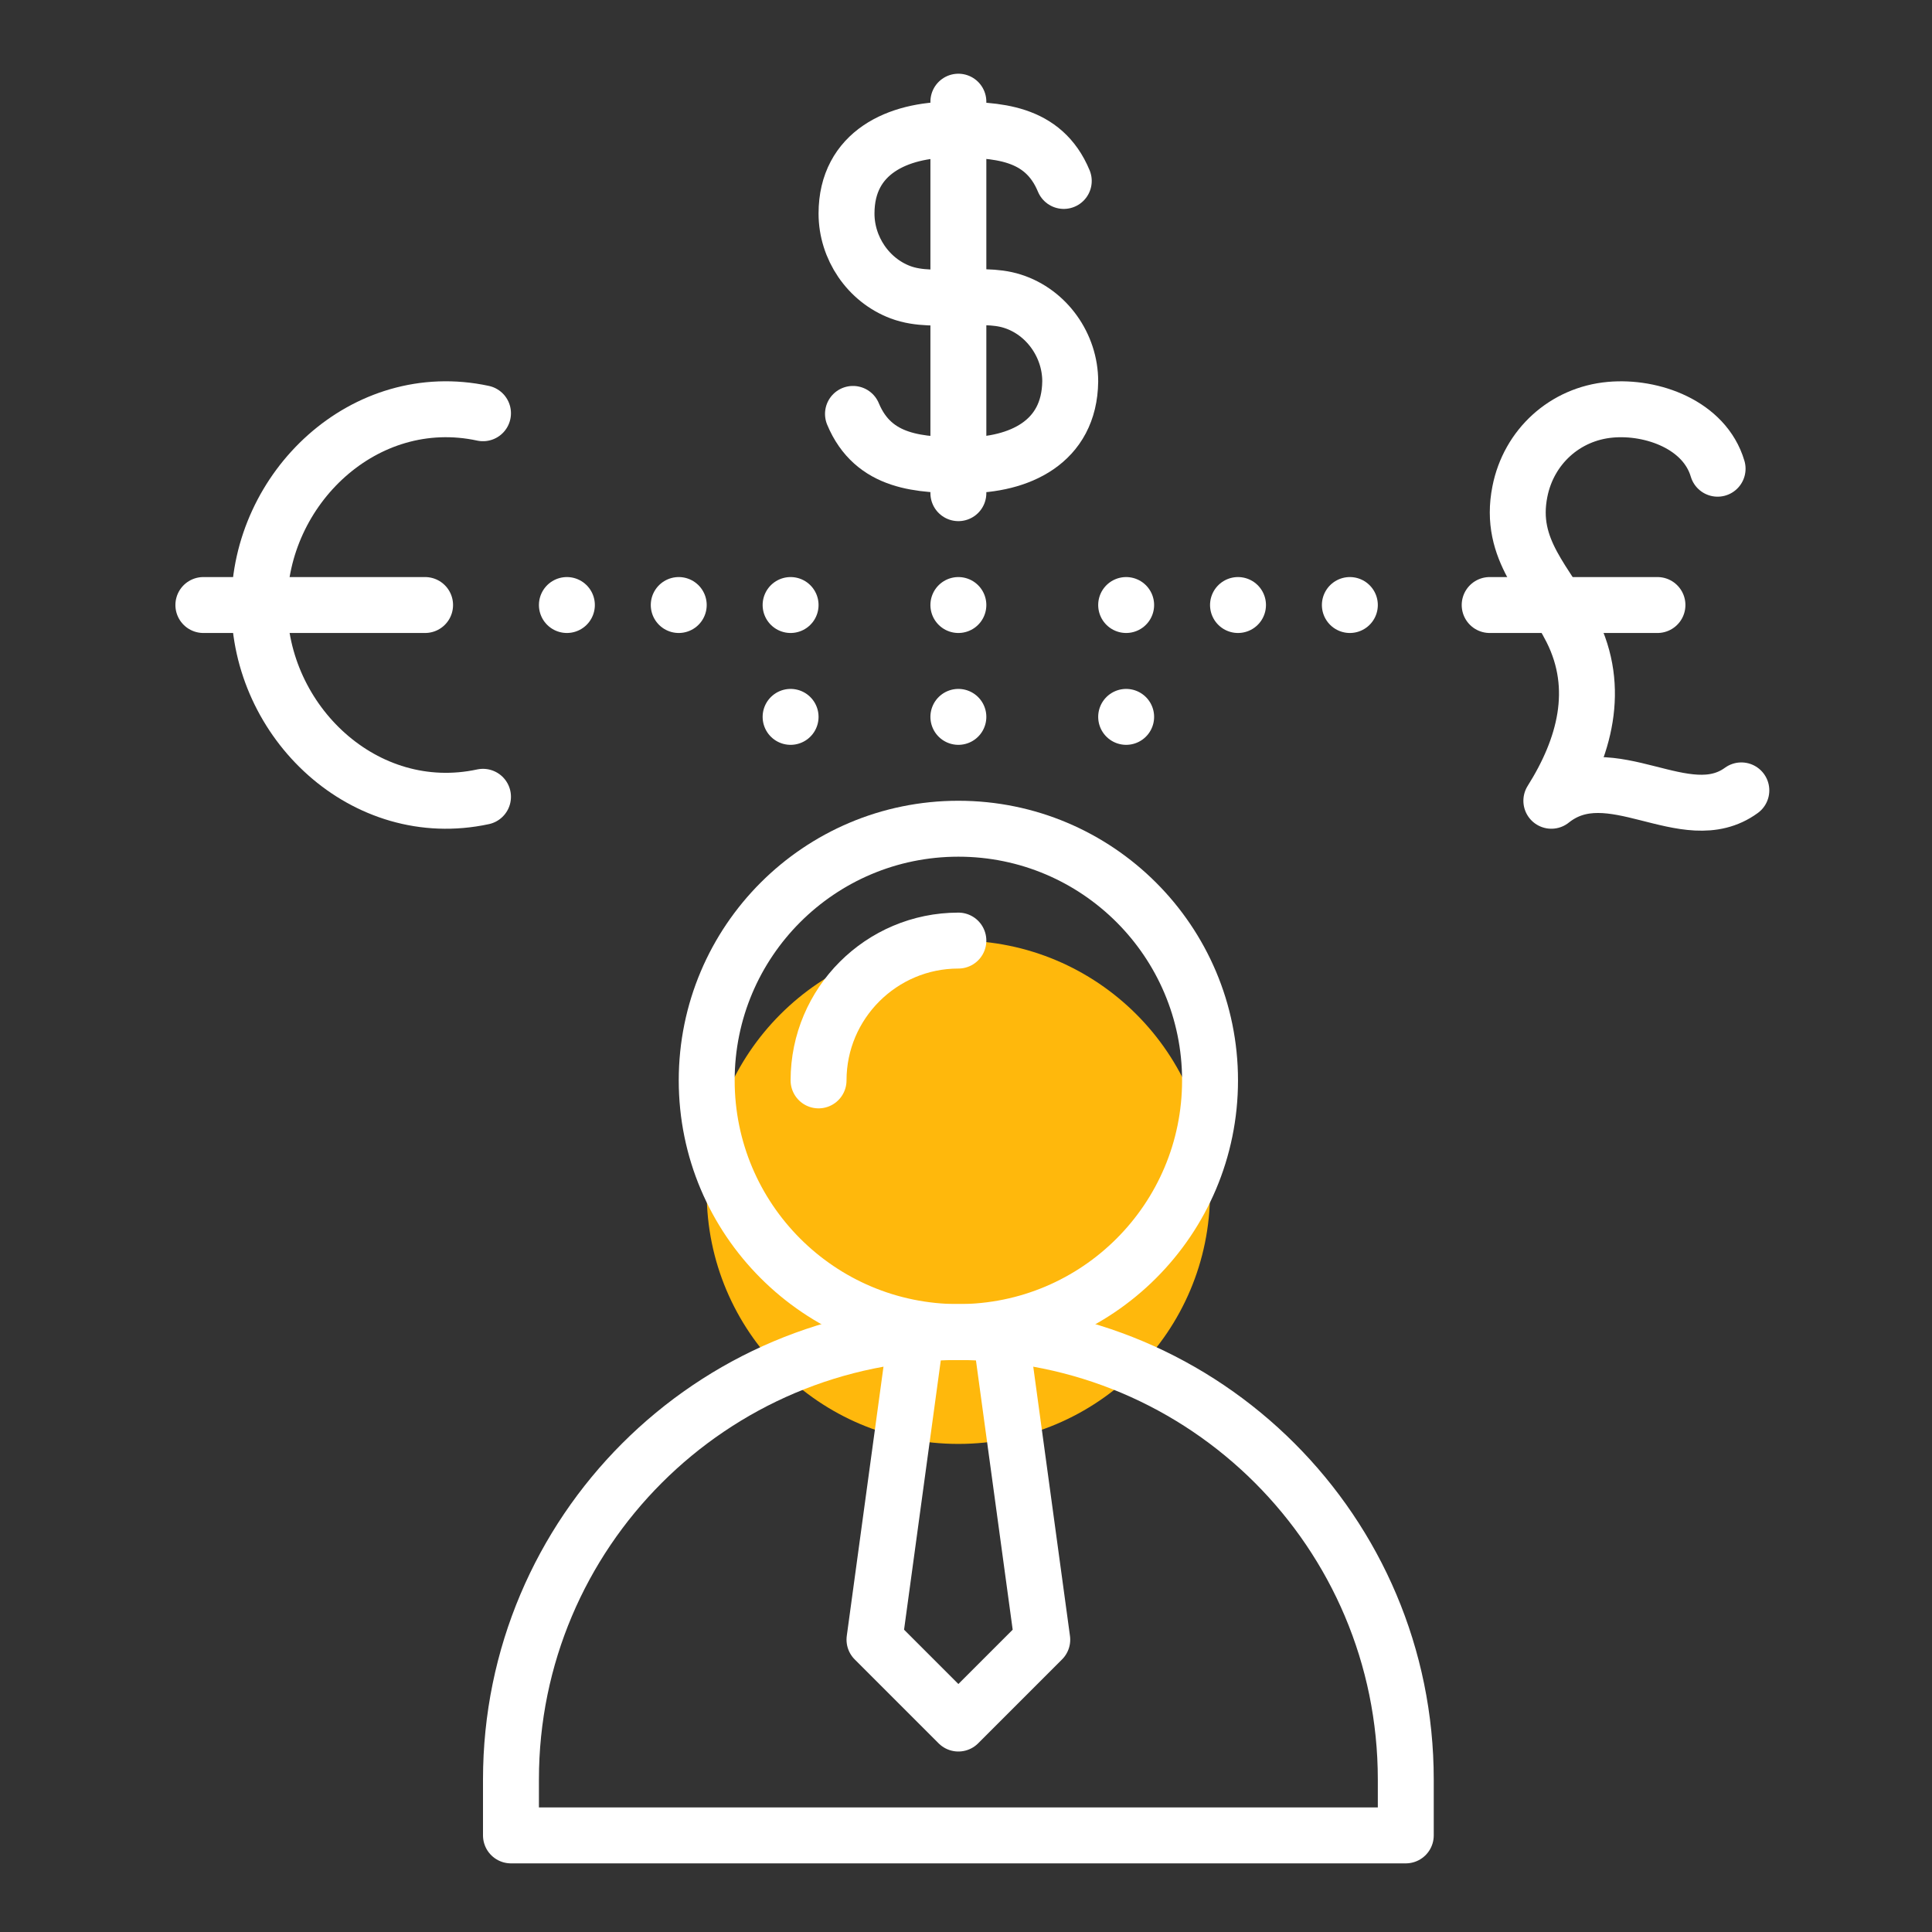<?xml version="1.0" encoding="UTF-8"?>
<svg width="38px" height="38px" viewBox="0 0 38 38" version="1.1" xmlns="http://www.w3.org/2000/svg" xmlns:xlink="http://www.w3.org/1999/xlink">
    <rect x="0" y="0" width="38" height="38" fill="#333333" stroke="none"/>
    <title>Features_icon/customer_support</title>
    <g id="Features_icon/customer_support" stroke="none" stroke-width="1" fill="none" fill-rule="evenodd">
        <g id="Group-43" transform="translate(4, 2)">
            <path d="M19.8,21.45 C19.8,24.184 17.584,26.4 14.85,26.4 C12.116,26.4 9.9,24.184 9.9,21.45 C9.9,18.716 12.116,16.5 14.85,16.5 C17.584,16.5 19.8,18.716 19.8,21.45" id="Fill-1" fill="#FFB80C"></path>
            <path d="M19.8,19.25 C19.8,21.984 17.584,24.2 14.85,24.2 C12.116,24.2 9.9,21.984 9.9,19.25 C9.9,16.516 12.116,14.3 14.85,14.3 C17.584,14.3 19.8,16.516 19.8,19.25 Z" id="Stroke-3" stroke="#FFFFFF" stroke-width="1.1" stroke-linecap="round" stroke-linejoin="round"></path>
            <path d="M12.1,19.25 C12.1,17.734 13.334,16.5 14.85,16.5" id="Stroke-5" stroke="#FFFFFF" stroke-width="1.1" stroke-linecap="round" stroke-linejoin="round"></path>
            <path d="M23.65,34.1 L6.05,34.1 L6.05,33 C6.05,28.14 9.99,24.2 14.85,24.2 C19.71,24.2 23.65,28.14 23.65,33 L23.65,34.1 Z" id="Stroke-7" stroke="#FFFFFF" stroke-width="1.1" stroke-linecap="round" stroke-linejoin="round"></path>
            <polyline id="Stroke-9" stroke="#FFFFFF" stroke-width="1.1" stroke-linecap="round" stroke-linejoin="round" points="14.025 24.2 13.2 30.25 14.85 31.9 16.5 30.25 15.675 24.2"></polyline>
            <path d="M14.85,12.1 L14.85,12.1 M14.85,9.9 L14.85,9.9 M18.15,12.1 L18.15,12.1 M18.15,9.9 L18.15,9.9 M20.35,9.9 L20.35,9.9 M22.55,9.9 L22.55,9.9 M11.55,12.1 L11.55,12.1 M11.55,9.9 L11.55,9.9 M9.35,9.9 L9.35,9.9 M7.15,9.9 L7.15,9.9" id="Combined-Shape" stroke="#FFFFFF" stroke-width="1.1" stroke-linecap="round" stroke-linejoin="round"></path>
            <path d="M16.923,1.559 C16.519,0.586 15.601,0.55 14.703,0.55 C13.672,0.55 12.65,0.992 12.65,2.2 C12.65,2.877 13.075,3.509 13.711,3.748 C14.073,3.884 14.469,3.85 14.85,3.85 C15.202,3.85 15.576,3.816 15.915,3.925 C16.589,4.139 17.05,4.797 17.05,5.5 C17.036,6.707 16.038,7.15 14.997,7.15 C14.1,7.15 13.182,7.114 12.777,6.141" id="Stroke-31" stroke="#FFFFFF" stroke-width="1.1" stroke-linecap="round" stroke-linejoin="round"></path>
            <line x1="14.85" y1="0" x2="14.85" y2="7.7" id="Stroke-33" stroke="#FFFFFF" stroke-width="1.1" stroke-linecap="round" stroke-linejoin="round"></line>
            <path d="M5.5,13.672 C3.169,14.173 1.1,12.197 1.1,9.9 C1.1,7.603 3.169,5.626 5.5,6.128" id="Stroke-35" stroke="#FFFFFF" stroke-width="1.1" stroke-linecap="round" stroke-linejoin="round"></path>
            <path d="M29.783,7.219 C29.528,6.356 28.496,5.985 27.674,6.059 C26.778,6.139 26.067,6.79 25.894,7.67 C25.664,8.828 26.44,9.447 26.912,10.387 C27.492,11.542 27.167,12.713 26.513,13.75 C27.671,12.824 29.15,14.348 30.25,13.546" id="Stroke-37" stroke="#FFFFFF" stroke-width="1.1" stroke-linecap="round" stroke-linejoin="round"></path>
            <line x1="0" y1="9.9" x2="4.361" y2="9.9" id="Stroke-39" stroke="#FFFFFF" stroke-width="1.1" stroke-linecap="round" stroke-linejoin="round"></line>
            <line x1="25.3" y1="9.9" x2="28.6" y2="9.9" id="Stroke-41" stroke="#FFFFFF" stroke-width="1.1" stroke-linecap="round" stroke-linejoin="round"></line>
        </g>
    </g>
</svg>